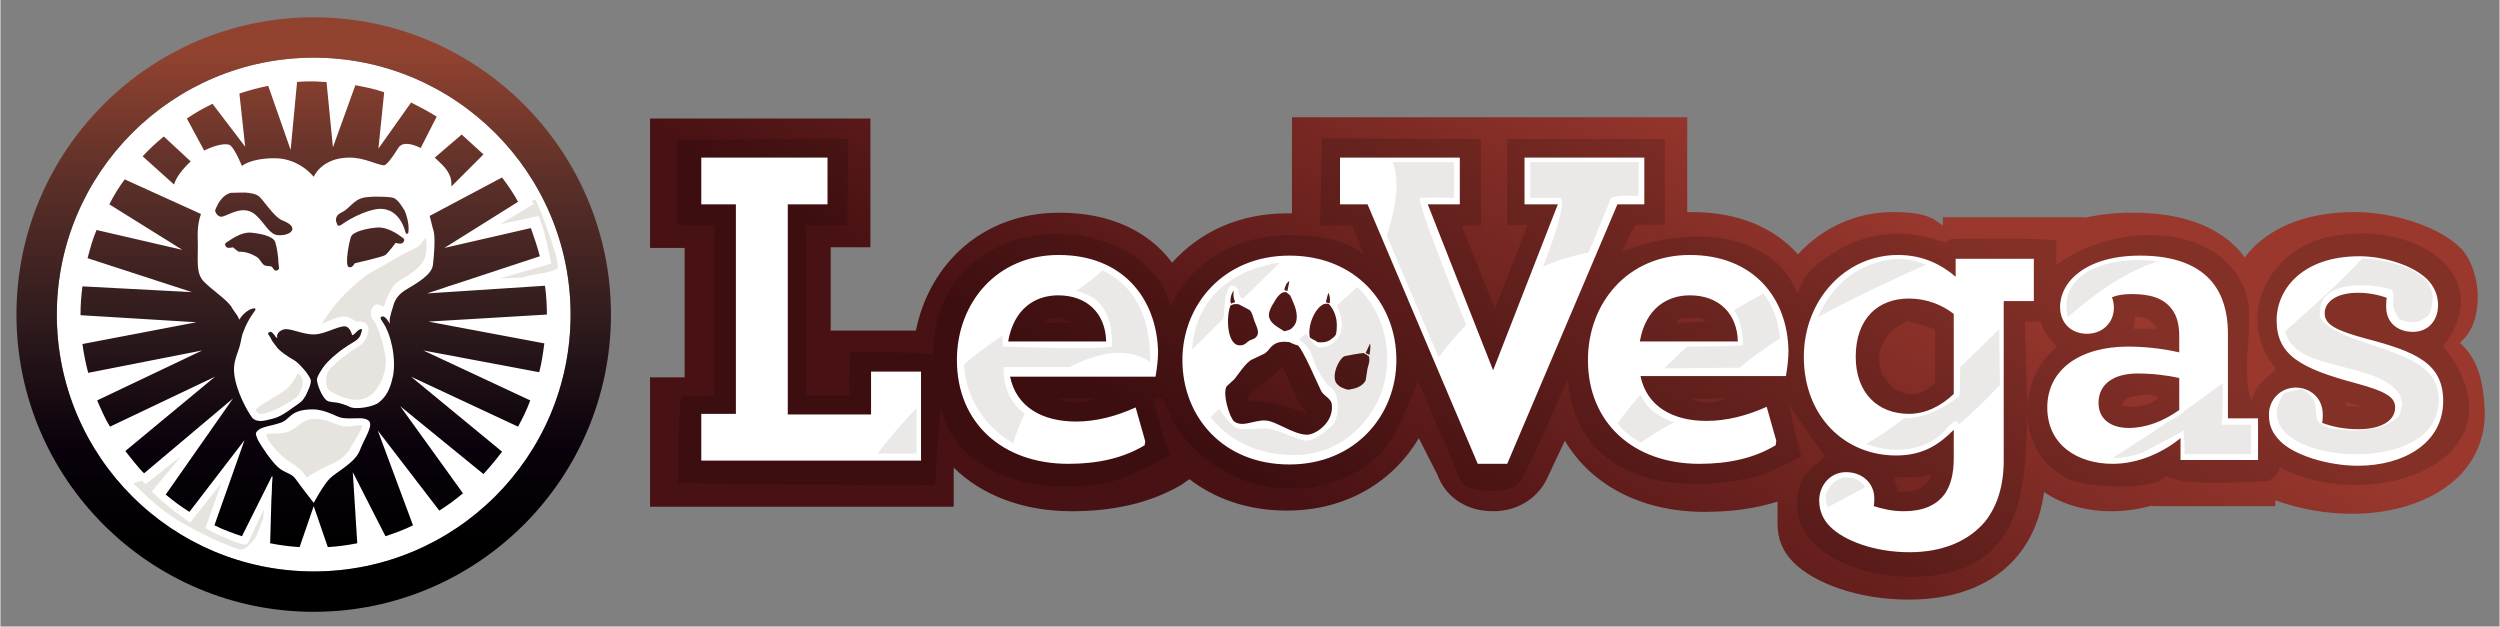 <svg:svg xmlns:svg="http://www.w3.org/2000/svg" height="203" id="LeoVegas_SPORT" version="1.1" viewBox="0 0 390.1 97.8" width="810" x="0" xml:space="preserve" y="0"><svg:rect x="0" y="0" width="390.1" height="97.8" fill="#808080" stroke="none"/><desc>schwesterseiten.com - Deutschlands f&#252;hrender Index f&#252;r Casino-Schwesterseite</desc><title>Leovegas Casino auf https://schwesterseiten.com/leovegas-com/</title><svg:style>.st2{fill:#fff}</svg:style><svg:g id="LeoVegas.com"><svg:linearGradient gradientTransform="matrix(1 0 0 -1 0 100)" gradientUnits="userSpaceOnUse" id="SVGID_1_" x1="218.898" x2="263.497" y1="12.086" y2="89.333"><svg:stop offset="0" stop-color="#481113"/><svg:stop offset="1" stop-color="#9a382e"/></svg:linearGradient><svg:path d="M383.9 53.5c1.8-1.5 2.8-3.8 2.8-7.3 0-2.4-.9-5.7-2.7-7.5-3.4-3.4-10.6-5.6-16.5-5.6-8.5 0-14.1 3-17.2 7.1-.1-.2-.3-.4-.4-.6-3.4-4.1-9-6.4-17.1-6.4-2.8 0-5.3.3-7.5.8v-.1h-22.1v1.3c-1.2-.8-2.1-2.1-7.8-2.1-5.8 0-11.1 2.5-14.8 6.6-3.7-4.1-9.2-6.6-16.6-6.6h-.7V18.3h-61.7v15h-.7c-7.7 0-13.8 3-18 7.7-3.6-4.8-9.5-7.8-17.6-7.8-12 0-20.3 8-22.4 18.4h-13.3v-13h6.2V18.5h-34.4v20.2h5.4v20.2h-5.4v20.2h47.4V73c4.4 4.3 10.8 6.8 18.4 6.8 6.6 0 12.3-1.3 17.1-4.1l1.3-.9c3.9 3 9 4.9 15.2 4.9 9.5 0 16.7-4.7 20.6-11.3l2.9 5.7c1.2 3.3 4.3 5.7 8.7 5.7 4.2 0 7.3-2.4 8.6-5.5l2.6-5.5c4.1 6.9 11.9 11.1 21.8 11.1 4.1 0 7.9-.5 11.4-1.6v3.5c0 2.2.7 4.2 2.5 6 3.2 3.2 10 5.8 18 5.8 7.4 0 13.4-2.4 17.1-7 2.1-2.6 3.5-5.9 4-9.8 2.9 2 6.6 3 10.5 3 2.2 0 4.3-.3 6.4-.9v.1h19.2v-.9c3.6 1.3 7.8 2.1 11.9 2.1 11.1 0 20.8-5.5 20.8-15.8-.2-5-1.1-8.4-3.9-10.9z" fill="url(#SVGID_1_)"/><svg:path d="M381.3 54c8.8-11.2-4.9-20.1-18.4-16.9-8.5 2-14.4 12.1-7.7 20.5-1.5 1.6-3.3 2.4-3.8 5-1.9-5 .7-12.6-1-17.2-4.2-11.1-20.9-10.6-29.5-4v-3.9c-3.2-.4-16.4-.2-16.4-.2s-.6.5-.9.5c-1.3-.3-2.5-.7-3.8-1-4.6-.8-8.8 0-12.1 1.8-5.8 3.1-6.2 4.9-7.2 7.2-3.8-9.8-17.2-10.7-27.4-6.5.8-1.8 2.1-4.2 2.1-4.2h4.6V21.7h-24.6v13.4h3.2l-5.1 13.1s-3.5-8.6-5.2-13h3V21.7l-24.8-.1-.3 13.6h5s1.1 2.8 1.7 4.2v.2c-3.2-2.6-8.2-2.9-11.5-2.9-8.3 0-15.3 4.2-18.4 10.9-.1.1-.1.3-.2.4-1.5-8.3-13.3-13.9-24.3-10.5-7 2.2-12.8 8.4-12.7 17.8-2.5-.4-9.4-.3-12.9-.3-.2 1.6-.3 3.4-.2 6.7h-6.7V35.2c1.6 0 6.4-.1 6.4-.1l.1-13.4-26.7.1v13.3s2.7.2 5.8.1v26.6c-1.3 0-3.7.1-5.1.1-.4 1.5-.6 8.9-.5 13.4 2.6.3 32.2.5 40.1.4.2-3 .5-8.2.8-11.8h.2c1.9 9.1 13.5 13.8 25.5 11.5 3.9-.7 10.1-4.3 10.1-4.3s-2-5.8-2.4-8.9h1.5C184.2 71.8 197 80 210 74.5c6.6-2.8 8.3-7.8 11.1-14.6v-.4h.2c2 4.9 4.7 10.8 6.7 15.7.6 1.6 7.8 2.3 9.3-.1 2.4-4.5 5.5-11.8 7.2-15.6h.2c1.4 15 15.7 18.1 29.4 14.9 1.6-.4 7-3.1 7-3.1s-1.3-4.7-1.9-8.3c1.9 3.2 3.6 5.4 5.6 8.2-1.2 1.3-3.1 2.4-3.8 4.2-4.2 12.2 15 17.2 25.1 13.4 9.2-3.5 10.3-13.2 10.2-24.9 0 4.6 2.4 9.2 6.8 11 2.8 1.2 13 1.8 14.9-.6 3.5 1.7 11.2.9 16.1.8.8-.6 1.4-1 1.7-2.1 15.1 7.7 39.2-1.7 25.5-19zM163 50.4c0 .6-.6-.8 1.7-.8 1.4 0 2.1.4 2.7.8-1.5.1-3 0-4.4 0zm2 11.8h5.9c-1.5.8-4.4.8-5.9 0zm29.7.4V62c1.5-2 3.9-2.9 5.4-4.8.9 2 1.8 3.9 2.7 5.9l1.3 1.3c-2.5-.2-5-1.9-9.4-1.8zm67-12.4c.6-.2 0-.6 1.7-.6s2.4 0 2.7.6c-1.5.1-2.9.1-4.4.2v-.2zm2.1 12c1.9.1 3.7 0 5.6 0-1.9.8-4 .9-5.6 0zm32.4 14.6c-.2-.8-.4-1.5-.6-2.3 1.8 0 4.2.2 5.4-.4h.4c-.8 2-2.2 2.8-5.2 2.7zm5.8-17.1c-5.7 6.2-13.9-5-4.4-9.6 1.5.4 2.9.8 4.4 1.3v8.3zm14.4 4c-.1-4.3-.3-8.9-.4-13.5h2.5c.5 2 1.5 2.6 2.5 4-3 2.3-4.5 5.9-4.6 9.5zm16.8-14.3c1.7.1 2.7.6 3.3 1.7v.2H333c.1-.6.1-1.3.2-1.9zm-1.7 14c-.1-.1-.3-.1-.4-.2.4-.5.4-.8.8-1 .3-.2 1-.2 1.5-.4.4 0 1.1-.2 1.8-.2s1.4.4 1.7.4c-1 1.1-3.4 1.8-5.4 1.4zm34.8 0c-.1-.2-.1-.4-.2-.6.8.2 1.7.4 2.5.6h-2.3z" id="Dark_Red" opacity=".15"/><svg:path class="st2" d="M165.2 39.8c-9.7 0-15.9 7.5-15.9 16.4 0 9.8 7.1 16.2 17.4 16.2 4.6 0 8.6-.9 11.9-2.9l.1-.6-1.5-5.3c-3.1 1.4-6.2 2.2-9.3 2.2-5.2 0-9.3-2.2-10.3-7h22.7c.2-1.1.4-2.7.4-3.9-.2-8.3-5.5-15.1-15.5-15.1zm-7.9 13.5c.9-5.2 4.3-7.2 7.8-7.2 4.6 0 7.4 2.9 7.5 7.2h-15.3zm43.9-13.4c-10.3 0-16.7 7.7-16.7 16.3 0 8.8 6.3 16.3 16.7 16.3 10.3 0 16.7-7.7 16.7-16.3 0-8.8-6.3-16.3-16.7-16.3zm6.1 5.8c.2.5.3.9.2 1.6-.2 0-.4 0-.5-.1l-.1-.1c.1-.4.3-1.2.4-1.4zm-6.1-1.8l-.3 1.5c-.2 0-.4-.1-.5-.1.1-.5.3-1.2.8-1.4zm-2.4 3.3c.3-.6.7-1.1 1.1-1.4.3-.2.5-.2.8-.2.1.1.4.3.6.5.2.3.3.7.5 1.1.6 1.3.9 3-.1 3.9-.3.4-.8.5-1.3.6-.8-.5-2-1.1-2.3-2-.3-.6.1-1.6.7-2.5zm-6.3-1.8c-.1.7 0 1.1.2 1.7v.1c-.2 0-.4.1-.6.2-.3-.5.1-1.8.4-2zm-.5 2.3c.4-.2.6-.3 1.3-.2.6.3 1.1.6 1.7.9.4.4.5 1 .7 1.6.5 1.3 1 2.1.1 2.8-.2.1-.4.2-.7.3-.5.2-.8.8-1.5.8-2.2.2-2.3-4.5-1.6-6.2zm12.4 20.1c-1.7.4-4.7-1.6-6.1-2-2-.7-4.2 1.1-5.7 0-.7-.5-1.9-4.3-1.2-5.5.4-.4.8-.7 1.2-1.1.8-1 1.6-2.3 2.6-3 .7-.3 1.4-.7 2.1-1 .5-.3.7-.7 1-1 .6-.6 1.2-1 2.9-.8.4.2.8.4 1.3.5.8.6 3 5.8 3.6 7 .3.8 1.5 1.2 1.7 2.1.4 2.5-1.8 4.4-3.4 4.8zm3.5-15c-.3.3-.7.5-1.2.6-.3 0-.7.1-1.1 0-.2-.1-.4-.3-.7-.4-.2-.1-.3-.2-.5-.3-.4-1.8.7-4.5 2.1-5.2.2-.1.5-.1.8-.1.9.9 1.3 2.2 1.3 3.3 0 .4 0 .9-.1 1.3 0 .3-.3.6-.6.8zm5.5 4.7c-.1.6-.2 1.3-.3 1.9-.4.7-1.1 1.1-2 1.3-.3 0-.6.2-.8.1-.3 0-.6-.2-.9-.3-.3-.1-.5-.3-.7-.5-1.1-1 .1-3.9 1.1-4.4 1-.2 2-.4 3-.5.3.2.5.3.8.5.2.6 0 1.2-.2 1.9zm.3-2.1l-.6-.3c.2-.5.5-1 .7-1.5.1.5 0 1.2-.1 1.8zm-77.8 9.3h-13V31.9h6.2v-7.3h-19.7v7.3h5.4v32.7h-5.4v7.3h34.3V58h-7.8v6.7zm127.8-24.9c-9.7 0-15.9 7.5-15.9 16.4 0 9.8 7.1 16.2 17.4 16.2 4.6 0 8.6-.9 11.9-2.9l.1-.7-1.5-5.3c-3.1 1.4-6.3 2.2-9.4 2.2-5.2 0-9.3-2.2-10.3-7h22.7c.2-1.1.4-2.7.4-3.9-.1-8.2-5.4-15-15.4-15zm-7.8 13.5c.9-5.2 4.3-7.2 7.8-7.2 4.6 0 7.4 2.9 7.5 7.2h-15.3zm91.8-1.3c0-3.2-.8-5.9-2.4-7.9-2.2-2.7-5.9-4.2-11.3-4.2-8.5 0-12.5 4.1-12.5 8 0 2.6 1.8 4.2 4.2 4.2 2.4 0 4.2-1.7 4.2-4.1 0-.4-.1-1.1-.3-1.6.7-.3 1.7-.5 3.1-.5 2.8 0 4.9.6 6.2 2.3.8 1 1.2 2.4 1.2 4.3V55c-1.7-.4-4.7-.9-8-.9-7.5 0-12.6 3.6-12.6 9.5s4.8 8.8 10.2 8.8c4.2 0 8-1.9 10.6-4v3.4h12.1v-6.5h-4.7V52zm-7.6 12c-2.4 1.7-5.1 2.8-7.9 2.8s-4.7-1.4-4.7-3.9c0-2.9 2.3-4.6 6.1-4.6 2.4 0 4.7.3 6.5.7v5zm-83.5-32.1v-7.3h-18.7v7.3h5.2L233 57.8l-10.2-25.9h5v-7.3h-18.7v7.3h4.3l17.2 40.5h4.6l17.2-40.5h4.2zm48.6 11.3c-2.1-1.8-5-3.4-9-3.4-8.2 0-14.7 7-14.7 15.9 0 9.3 6.4 15.4 14.4 15.4 4.2 0 6.7-1.7 9-4v4.5c0 2.4-.5 4.2-1.4 5.5-1.4 1.9-3.6 2.7-6.4 2.7-1.9 0-3.4-.4-4.7-.8.1-.3.1-.9.1-1.2 0-2.4-1.9-4.1-4.4-4.1-2.6 0-4.2 2.2-4.2 4.4 0 1.5.5 2.9 1.7 4.1 2.2 2.2 6.9 4 12.4 4 5.1 0 9.2-1.7 11.8-4.8 1.9-2.4 2.9-5.6 2.9-9.5V47h4.7v-6.6h-12.2v2.8zm-.3 18.3c-2 1.9-4.4 3.1-7 3.1-4.8 0-8.3-3.2-8.3-8.9 0-6 3.5-9.1 8.3-9.1 2.8 0 5.2 1 7 2.4v12.5zm64.5-8.6c-4.8-1.3-6.6-2.2-6.6-4 0-1.7 1.7-3.2 5.2-3.2 1.6 0 3.2.3 4.5.8-.1.4-.1.9-.1 1.4 0 2.4 1.7 3.9 4.2 3.9 2.3 0 3.9-1.7 3.9-4.2 0-1.5-.6-2.9-1.7-4-2.2-2.2-6.8-3.6-10.6-3.6-8.8 0-12.9 5.1-12.9 10 0 5.4 3.7 7.5 12.3 9.8 4.8 1.3 6.2 2.2 6.2 3.8 0 2.3-2.6 3.4-5.7 3.4-2.2 0-4.2-.4-5.7-1 .1-.4.1-.9.1-1.3 0-2.7-2.1-4.2-4.2-4.2-2.4 0-4.2 1.9-4.2 4.2 0 1.7.5 2.9 1.8 4.2 2.1 2.1 7.3 3.8 12.1 3.8 7.1 0 13.3-3.5 13.3-10.1 0-5.9-4.3-7.7-11.9-9.7z" id="White"/><svg:path d="M255.7 30.6v-5.3h-16.9v5.6h4.8c.6 1.4-1 6-2.8 10.7 2.3-1 4.7-1.7 7.1-2.2 1.2-2.8 2.4-5.7 3.5-8.5 1-.4 2.7-.4 4.3-.3zm-47.1 17.1c.4.9 1.2 2.9.5 4.5-1 2.1-3.1 2.1-3.4 2-.3-.1-1.5-1.3-1.9-2.2l-1.1 1c.7.5 1.7 1.4 2 2.4.5 1.6 1.7 4.2 3 5.1 1.3.8 1.5 4.9 0 6.1s-3 2.7-4.8 2c-1.7-.6-3.6-1.5-5.1-1.7s-4.2.6-5.3-.4c-.8-.7-1.8-1.8-2.2-2.7l-1.4 1.3c2.9 3.8 7.8 6.2 13.9 5.9 5-.3 8.3-2.8 10.6-5.8 4.6-5.9 4-15.1-1.6-20.4l-3.2 2.9zM143 70.8v-7.1c-2.5 2.6-4.6 5.1-6.1 7.1h6.1zm48.2-24.2s.3-2 1-2c1.4 0 1 1.6 1.4 1.8.1.1.3.1.4.2l5.7-5.6c-4.8.6-10.6 3.3-12.7 9-.6 1.5-.9 3.1-1 4.6l4.9-4.9.3-3.1zm64.8 15c-1.4 1.6-2.6 3.1-3.6 4.5 1.1 1.3 2.3 2.3 3.7 3 1.5-1.2 3.2-2.1 5.2-3.2-2.4-.7-4.3-2.1-5.3-4.3zm-84-19.4c-.9.9-2.2 1.9-4.1 3.2 4.1.9 5.7 3.9 5.6 8.7-3.6.5-12.4.1-17 0-.1-.6-.1-1.2-.1-1.7-2.1 1.4-4.2 2.9-6 4.5.3 5.2 3.2 9.7 7.7 12.3.4-1.5 1-3 1.8-4.6-1.8-1.3-3-3.3-3.3-6.1v-1.2h10.3c.3-.1.5-.3.8-.4 6-2.9 9.7-1.8 11.8-.4 0-7.3-2.6-12-7.5-14.3zm54.9-11.3v-5.6h-9.6c1.3 3.1.3 7.8-.9 11.5 2.7 6.3 5.4 12.7 8.1 19 1.1-1.5 2.5-3.2 4.3-5.1-3.2-7.9-7.2-18.1-7.3-19.8 1.5-.1 3.7-.1 5.4 0zm95.8 18.6c4.5-3.9 9.2-7.2 14.1-8.7-7.1-1-15.8 1.5-14.1 8.7zm24.2 10.6v-.3c-1.9 1.4-3.9 2.9-6.1 4.4v.2c-.5.3-1.1.7-1.9 1.1-3 2-6.1 4-9.2 6 1.6 0 3.2-.3 4.8-.9 1.9-1 3.9-2.1 5.8-3.1.1 0 .5-.3.5-.3 0 .9.2 2.3.1 3.7h10.4v-4.6h-4.6c.2-1.7.2-4.2.2-6.2zm-76.3-11.7c.9 1.4 1.4 3.2 1.4 5.5-2 .1-5.3.2-8.7.2-1.3 1.1-2.4 2.3-3.6 3.4 3.5 0 7.9-.1 11.8-.1 1.6-1.4 3.8-3 6.3-4.6-.3-2.8-1.2-5.2-2.6-7-1.5.8-3.1 1.7-4.6 2.6zm109.5 11.4c-2.4-5.7-15.6-5.9-18.1-10.4.1-.6.1-1.3.2-1.9 1.2-3.5 7.3-3.4 11.1-2.3.4.9.1 1.7.2 2.5s.6 1.6 1 2.2c1.3.4 2.8.7 3.8-.2 1-.5 1.1-1.1 1.3-2.5.7-4.5-5.4-6.5-10.9-6.9-2.2 2.4-6 6.1-12.1 11.4.3 1.2 1 2.2 2.1 3 3.9 2.9 13.6 2.7 15.9 7.1 0 .4.3.9.3 1.3 0 .5-.3 1-.3 1.4-.9 2-5.3 3-8.9 2.6-1.4-.1-2.7-.3-3.6-1-1.5-1.2.6-3.5-2.9-5.4l-2.7.6c-6.8 9.8 17.9 13.2 23 5 1.5-2.5 1.3-4.8.6-6.5zm-81.4-19.1c-2.8-.7-5.4 0-7.5.9-3.5 1.5-6 4.5-7.5 7.9 5.7-3.1 12-6 16.9-8.2-.6-.2-1.2-.4-1.9-.6zm-11.5 34c-1.3.5-1.7 1.3-2.3 2.5 0 .7.1 1.4.3 2 1.7-.9 3.7-2 5.8-3.1V76c-.6-1.1-2.2-1.8-3.8-1.3zm18.7-17.4c0 1.6 0 3.2-.1 4.5-3.2 2.5-6.2 3.5-8.7 3.5-2.1 1.7-4.1 3-5.9 4 1.6.6 3.3.9 5.1.9 3-.1 5.9-1.1 7.9-3.8.2 0 .8-.7 1-.7s.3.4.5.4v.1h.1c2-1.7 4.1-3.8 6.3-6.1 0-2.9-.1-5.9-.1-8.7-2 1.9-4 3.9-6.1 5.9z" fill="#3b200f" id="Grey" opacity=".1"/></svg:g><svg:g id="Head"><svg:path class="st2" d="M48.9 9C71 9 89 27 89 49.1c0 22.2-18 40.1-40.1 40.1S8.8 71.3 8.8 49.1C8.8 27 26.8 9 48.9 9z"/><svg:linearGradient gradientTransform="matrix(1 0 0 -1 60.122 100)" gradientUnits="userSpaceOnUse" id="SVGID_2_" x1="-11.222" x2="-11.222" y1="4.852" y2="97.652"><svg:stop offset="0"/><svg:stop offset=".103"/><svg:stop offset=".271" stop-color="#09010b"/><svg:stop offset=".483" stop-color="#2f1b1d"/><svg:stop offset=".729" stop-color="#5d3029"/><svg:stop offset=".94" stop-color="#924330"/></svg:linearGradient><svg:path d="M36 22.8c.7.7 1.7 3.1 1.7 3.1s1.3-1.2 5.1-1.2c3.9 0 6.1 2.9 6.1 2.9s1.2-3 5.6-3c2.3 0 4.2 1.1 5.3 1.2.4.1 1.3-1.1 2.3-2.7.6-1 2.1-.7 3.5 0l2.5-4.9c-1.3-.8-2.6-1.5-4-2.2L59 23.2l.9-8.8c-1.4-.5-2.9-.8-4.5-1.1L51.9 23l-1-10.2c-.7 0-1.4-.1-2-.1-.9 0-1.7 0-2.6.1l-1 10.6-3.5-10c-1.5.3-3 .7-4.5 1.2l.9 8.3-5.1-6.7c-1.4.7-2.7 1.4-4 2.3l2.7 5c1.8-.9 3.7-1.3 4.2-.7zM54.7 37c-.3.9-1 4.5-.3 4.7.5.2.9-.6.9-.6s4.4-1 4.8-1.3c.4-.3 1.6-1.9 1.6-1.9s.8.3 1.1 0 .3-.5.1-.7c-.9-.7-2.4-1.7-3.9-1.7-1.6.1-4 .6-4.3 1.5zM44 34.4c-1.3-.5-3.1-3.4-3.7-3.8-.6-.4-1.1-.4-1.6-.5s-2 0-2.7 0c-.3 0-1.1.4-1.6 1.1-.6.7-.9 1.7-.9 1.7s.3 1.1 1.2.9c1.3-.4 3.5-2 5.4 0 1.3 1.3 1.9 2.7 3.1 2.9 2.1.2 3.7-1.2.8-2.3zm23.9-9.7c1.4 1.3 2.5 2.3 2.5 4.1v.3l5-5C74.2 23 73.1 22 72 21l-4.2 3.6.1.1zm17.4 24.4c0-1.5-.1-3.1-.3-4.5l-18.4 1.2L84.2 40c-.4-1.5-.9-3-1.4-4.4l-13.5 3.1 11.5-7.2c-.7-1.3-1.6-2.6-2.5-3.8l-11.3 6c.2.7.4 1.7.6 2.3.3 1 .1 3.9-.1 5.4s-2.5 2.8-4 3.7c-1.2.7-1.9 1.5-2.2 2.7-.2.6-.4 1.3-.5 1.8-.1.4 0 .7 0 1 0-.1-.2-.4-.3-.5-.5-.8-.9-.8-1.1-.6-.3.2.4.8.8 1.7.4.8.7 1.8.8 2.3.3 1 .7 3.7.2 5.5-.4 1.8-1 2.9-2.1 3.8-.8.7-3.7 1.2-4.6.7-2.2-1.1-3.1-.4-3.8-1.2s-1.3-2.4-1.3-3.1c.1-.7 1.2-2.4 3-3.9 1.7-1.5 3-1.6 3.5-2.1.3-.2.4-.5.5-.9.1-.5.3-.8 0-.9-.2-.1-.3 0-.6.2-.4.4-.8.8-.9.7-.1-.1 0-.1-.1-.3s-.2-.6-.6-.9c-.8-.7-3.3 1.1-5.3 1.1S45 51 44 51.5c-.5.2-.7.5-.8.8s.1.3 0 .4c-.2.1-.3-.3-.6-.6s-.4-.4-.7-.2 0 .3.3.9c.2.5.6.9.8 1.2.4.7 1.9 1.7 2.8 2.2.9.5 2.4 2.4 2.6 3 .3.6-.7 2.4-.8 2.6l-.9.9c-.9.9-2.8 2.3-4 2.6s-2.6.8-3.4-.1c-.7-.9-2.5-4.1-2.8-6.8-.2-1.6.3-2.7.7-3.9.3-.8.4-1.8.6-2.4 1-2.8 2.2-3.7 2-3.9-.3-.3-1.8.4-2.5 1.7l-.3-.6c-.1-.2-.3-.4-.5-.7-.1-.2-.3-.4-.5-.8-1-1.3-2.8-2.4-4.2-3.8-1.4-1.4-.9-3.4-1-6.6-.1-2.2.3-3.4.5-4L19.4 28c-.9 1.2-1.7 2.5-2.4 3.9L28.4 39 15 35.9c-.6 1.4-1 2.9-1.4 4.4l16.3 5.3-17.1-.9c-.2 1.5-.3 2.9-.3 4.4v.1l18.1 1.1-17.8 3.4c.2 1.5.5 3 .9 4.5l17.8-3.5-16.4 7.8c.6 1.4 1.2 2.8 2 4.1l16.4-7.8-14 11.6c.9 1.2 1.9 2.4 2.9 3.5l13.9-11.7-10.5 15c1.2 1 2.4 1.9 3.7 2.7l8.6-11.2L33.4 82c1.4.7 2.8 1.2 4.3 1.7l4.7-9.4-.3 10.5c1.5.3 3 .5 4.6.6l2.2-6.4 2.2 6.4c1.6-.1 3.1-.3 4.6-.6L55 73.7l5.1 10c1.5-.5 2.9-1 4.3-1.7l-5.5-14.8 9.6 12.5c1.3-.8 2.5-1.7 3.7-2.7l-9.8-13.6 13 10.6c1-1.1 2-2.3 2.9-3.5L64.1 58.8l16.7 7.8c.7-1.3 1.4-2.7 1.9-4.1L66 54.7l18.1 3.4c.4-1.5.6-3 .8-4.5l-18.1-3.4 18.5-1.1zM56.1 70.3c-.7 1.9-3.7 3.4-4.7 4.4s-2.5 3.8-2.5 3.8-2.1-2.7-2.8-3.7-1.7-.9-2.8-1.9-2.6-3.3-3.1-4.2c-.4-1-.5-1.1.1-1.6s1.9-.6 3.4-1.1c1.6-.5 1.4-2.1 5.1-2.1 1.5 0 3.1.8 3.8 1.1 1.5.7 3.8-.1 4.8.6s-.6 2.8-1.3 4.7zm-17.2-34c-1.4 0-2.8 1-3.7 1.6-.2.2-.2.4.1.7.3.2 1 0 1 0s.3.3.9.7c.3 0 1.3-.1 2.8.8.6.4.7 1 1.2 1.3.4.2.9.1 1.1.2.3.2.4.8.9.6s.2-.6.2-1.1c0-1.1-.3-2.7-.5-3.3-.3-1-2.6-1.4-4-1.5zm10-33.6C23.3 2.7 2.5 23.5 2.5 49.1s20.8 46.4 46.4 46.4 46.4-20.8 46.4-46.4S74.5 2.7 48.9 2.7zm0 86.5c-22.1 0-40.1-17.9-40.1-40.1C8.8 27 26.8 9 48.9 9S89 27 89 49.1c0 22.2-18 40.1-40.1 40.1zm-19.2-64l-4.2-3.9c-1.2 1-2.3 2-3.3 3.1l4.9 4.4c.3-1.1 1.4-2.5 2.6-3.6zm33.7 11.3c.2 0 .3-.1.3-.5.1-1.2-.4-2.7-.6-3.1-.3-.5-1-1.7-1.7-2-.7-.2-1.9-.2-3.1-.2-2.1.1-2.4.2-4.1 1.8-.7.7-1.4.7-1.7 1.3s0 1 .1 1.3.6 0 .6 0 2.4-1.8 5.2-2.4c3.9-.8 4.8 3.5 4.8 3.5s.1.3.2.3z" fill="url(#SVGID_2_)"/><svg:path d="M87.1 39.4c-.5-1.6-1.8-5.6-3.1-8.4-.5-.8-1.9.2-1.7.5l.2.2-7.3 4.4 8.5-1.8s.5 1.2.9 2.9c.4 1.6.8 3.6.8 3.6l-11.8 3.4 8.1-.4c1.2-.5 2.6-.5 3.7-.8.8-.3 2.1-.4 2.1-1.3 0-.7-.2-1.5-.4-2.3zm-20.2-2.2c-.3-2.2-1.4.7-2.2 1l-2.4 1.2c-.7.4-1.7 1-2.4 1.4-1 .6-2.3 1.2-3.1 1.8-3.9 2.9-6.2 6-7.7 8.8h.1c1.2-.3 3.4-1.5 4.4-1.5s1.5.9 2.1.8c.6-.1 1.6 0 1.1 1.4-.4 1.5-1.5 1.6-2.9 2.7s-3 2.3-3.4 3.4c-.3 1.2-.3 2.8.9 3.4 1.2.6 3.5 1.9 5.8 1s3.8-4.6 3.4-7c-.4-2.4-1.3-5.1-1.9-5.8-.7-.7-.3-1.7.1-1.8.4 0 1.2.8 1.5.1s.8-3 2.3-3.9c1.5-.9 4.2-2.4 4.3-4.7.2-.8.1-1.6 0-2.3zm-26 27.9c1.5-.1 5.5-2.3 6-3.1s1.3-2.6.3-3.7c-.3-.3-.6-.6-.9-.8-.3-.1-.2.5-.4.7-.4.7-.8 1.4-1.3 1.9-1 1.1-5.5 3.1-5.3 3.9.3.8.8 1.2 1.6 1.1zm-5.1 18.6c-1.6-.6-3.2-1.5-3.2-1.5l3.4-9.5-6.5 8.2s-1.4-1-2.7-2c-1.3-1.1-2.5-2.2-2.5-2.2l6.2-7.5-2.1 1.2-5.7 4.5-.5-.5c-.7.5-2.1.2-1.8 1.4 1.5 1.5 4.5 4.5 8 6.4 3.8 2.2 7.1 3.5 9.1 4.2v-.1c1.1-.1 1.7-.9 2.5-1.8.6-.7 1-2.4 1.5-3.3l.3-4.3-3.6 7.6c.1.1-1.1-.2-2.4-.8zM53.4 66c-1.2-.3-2.3-1.1-4.4-1.1-2.1 0-2.6 1.3-4.2 2-1.6.6-4-.2-3.8 1.1.3 1.4 2.6 3.7 3.7 4.4 1 .6 2.4 1.5 2.9 2.9 1.7-1.2 3.3-2 5.1-2.8.6-.3 1.3-.9 2-1.7.2-.2.3-.5.4-.7.5-1 2.3-3.4 1.8-4-.4-.6-2.3.2-3.5-.1z" fill="#e7e3df"/><svg:path d="M87.1 39.4c-.5-1.6-1.8-5.6-3.1-8.4-.5-.8-1.9.2-1.7.5h0l.2.2-7.3 4.4 8.5-1.8s.5 1.2.9 2.9c.4 1.6.8 3.6.8 3.6l-11.8 3.4 8.1-.4c1.2-.5 2.6-.5 3.7-.8.8-.3 2.1-.4 2.1-1.3h0c0-.7-.2-1.5-.4-2.3zm-20.2-2.2c-.3-2.2-1.4.7-2.2 1l-2.4 1.2c-.7.4-1.7 1-2.4 1.4-1 .6-2.3 1.2-3.1 1.8-3.9 2.9-6.2 6-7.7 8.8h.1c1.2-.3 3.4-1.5 4.4-1.5s1.5.9 2.1.8c.6-.1 1.6 0 1.1 1.4-.4 1.5-1.5 1.6-2.9 2.7s-3 2.3-3.4 3.4c-.3 1.2-.3 2.8.9 3.4 1.2.6 3.5 1.9 5.8 1s3.8-4.6 3.4-7c-.4-2.4-1.3-5.1-1.9-5.8-.7-.7-.3-1.7.1-1.8.4 0 1.2.8 1.5.1s.8-3 2.3-3.9c1.5-.9 4.2-2.4 4.3-4.7.2-.8.1-1.6 0-2.3h0zm-26 27.9c1.5-.1 5.5-2.3 6-3.1s1.3-2.6.3-3.7c-.3-.3-.6-.6-.9-.8h0c-.3-.1-.2.5-.4.7-.4.7-.8 1.4-1.3 1.9-1 1.1-5.5 3.1-5.3 3.9h0c.3.8.8 1.2 1.6 1.1zm-5.1 18.6c-1.6-.6-3.2-1.5-3.2-1.5l3.4-9.5-6.5 8.2s-1.4-1-2.7-2c-1.3-1.1-2.5-2.2-2.5-2.2l6.2-7.5-2.1 1.2-5.7 4.5-.5-.5c-.7.5-2.1.2-1.8 1.4 1.5 1.5 4.5 4.5 8 6.4 3.8 2.2 7.1 3.5 9.1 4.2v-.1c1.1-.1 1.7-.9 2.5-1.8.6-.7 1-2.4 1.5-3.3l.3-4.3-3.6 7.6c.1.1-1.1-.2-2.4-.8zM53.4 66c-1.2-.3-2.3-1.1-4.4-1.1-2.1 0-2.6 1.3-4.2 2-1.6.6-4-.2-3.8 1.1.3 1.4 2.6 3.7 3.7 4.4 1 .6 2.4 1.5 2.9 2.9 1.7-1.2 3.3-2 5.1-2.8.6-.3 1.3-.9 2-1.7.2-.2.3-.5.4-.7.5-1 2.3-3.4 1.8-4-.4-.6-2.3.2-3.5-.1z" fill="none" stroke="#fff" stroke-miterlimit="10"/></svg:g></svg:svg>